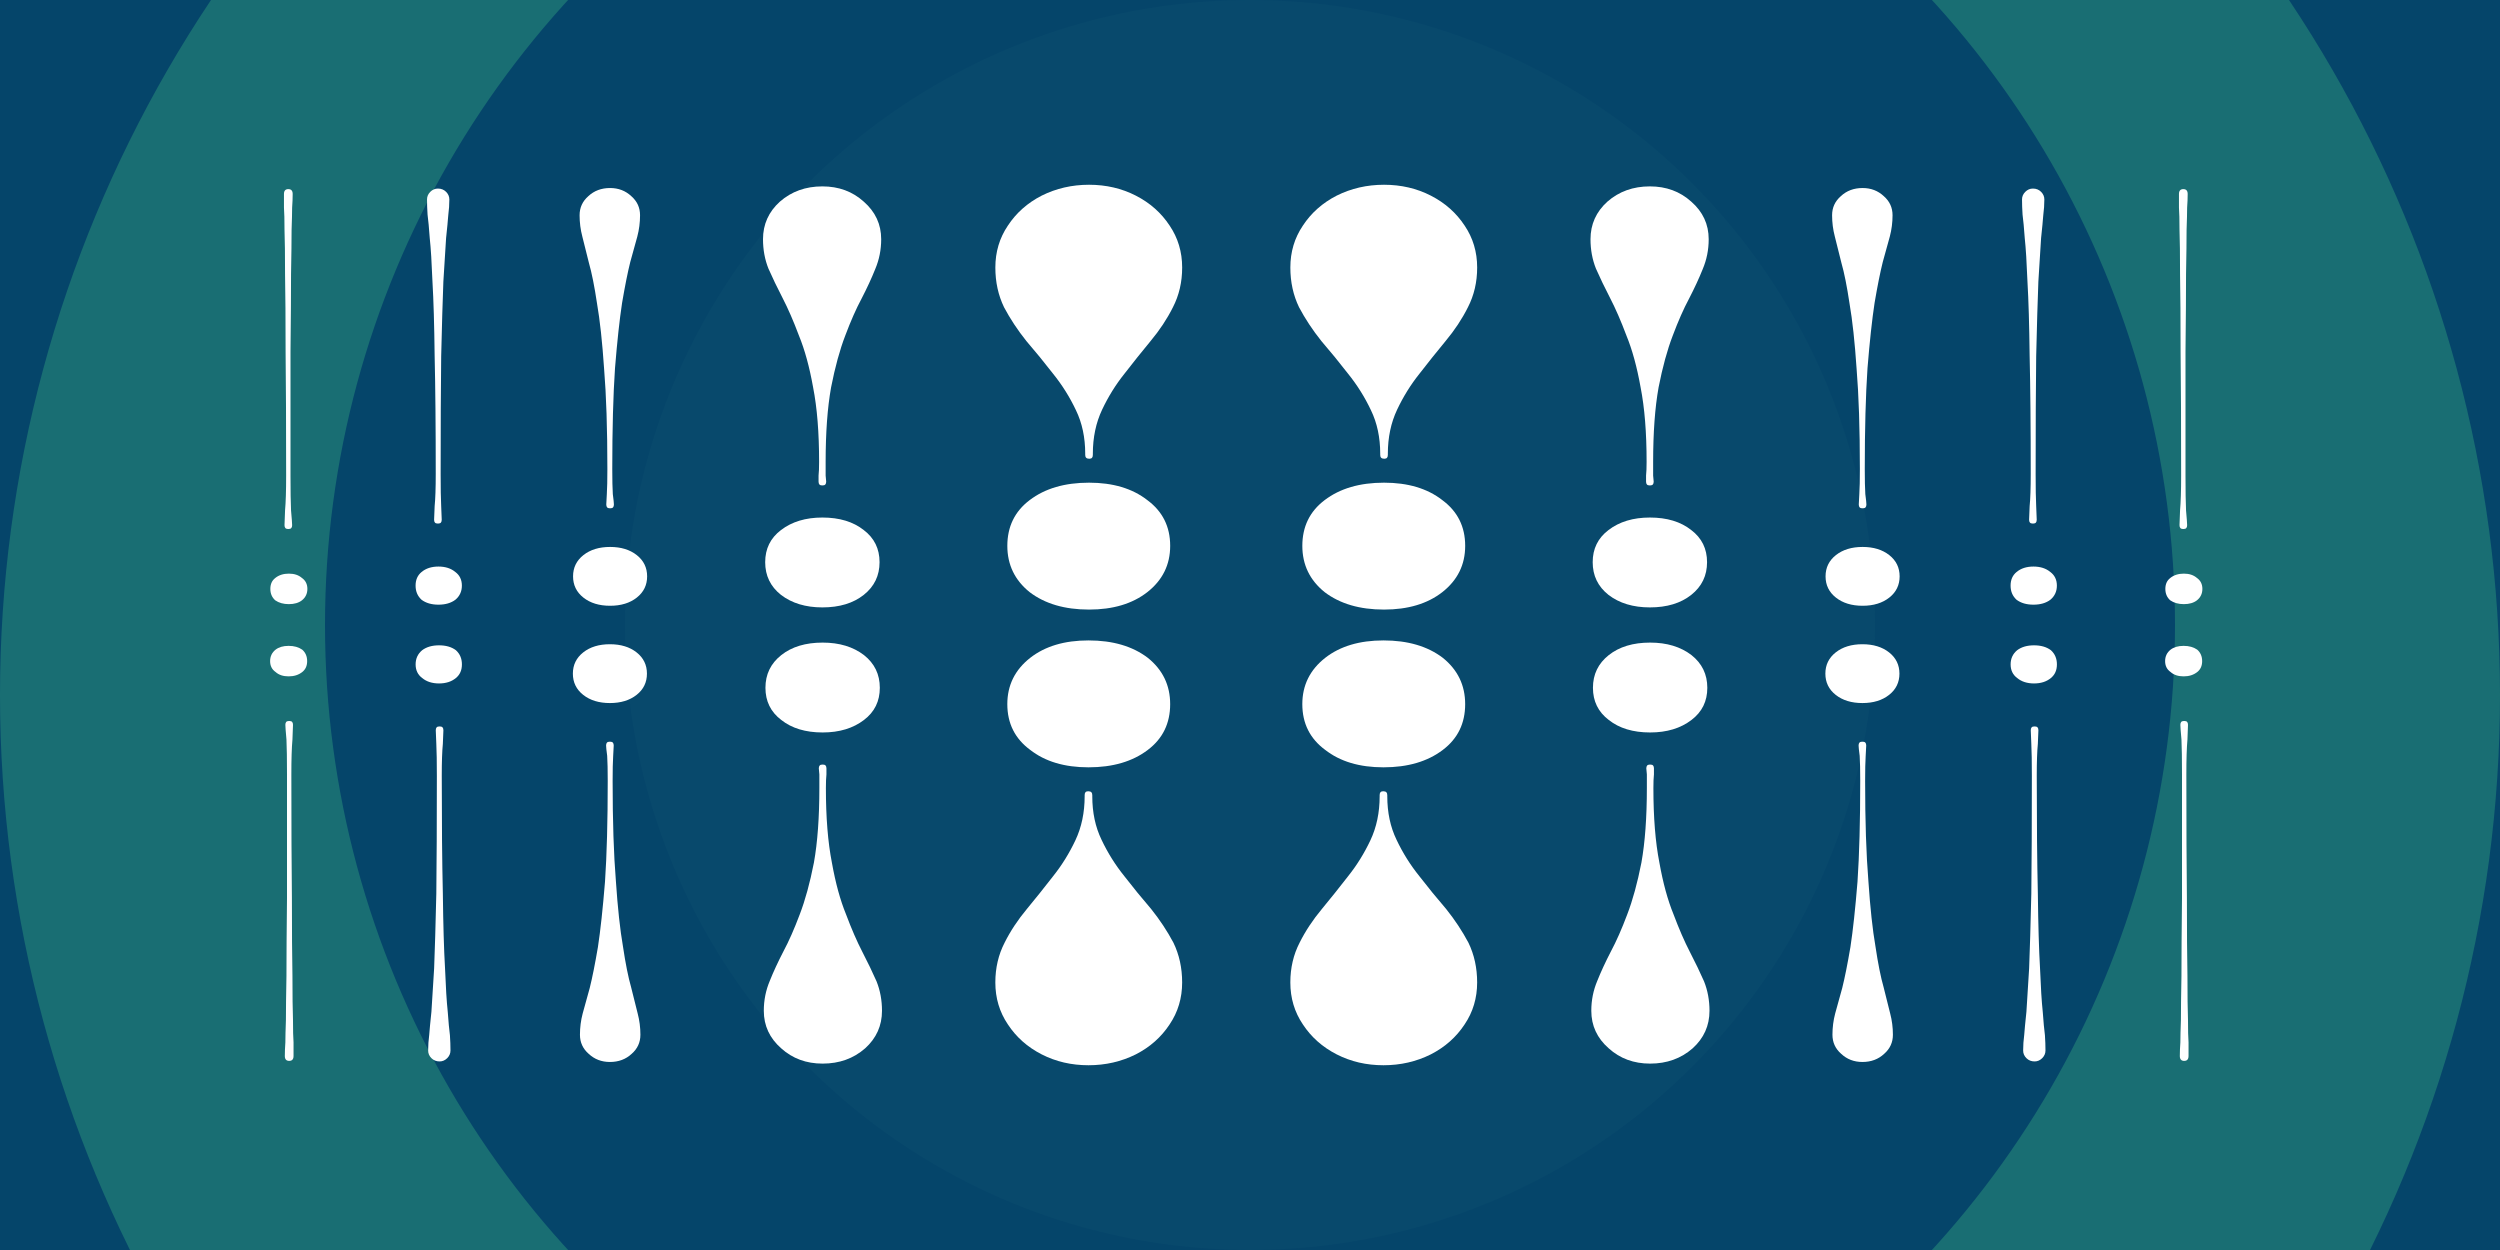 <svg width="1000" height="500" viewBox="0 0 1000 500" fill="none" xmlns="http://www.w3.org/2000/svg">
<g clip-path="url(#clip0_947_137)">
<rect width="1000" height="500" fill="#196E73"/>
<g filter="url(#filter0_f_947_137)">
<circle cx="500" cy="250" r="624" fill="#05456A"/>
</g>
<circle cx="500" cy="250" r="422" fill="#196E73"/>
<g filter="url(#filter1_f_947_137)">
<circle cx="500" cy="278" r="500" fill="#196E73"/>
</g>
<g filter="url(#filter2_f_947_137)">
<circle cx="500" cy="250" r="370" fill="#05456A"/>
</g>
<circle cx="500" cy="250" r="250" fill="#08496C"/>
<path d="M244.037 75.209C247.378 75.209 250.21 76.298 252.534 78.477C254.858 80.51 256.02 83.052 256.02 86.102C256.02 89.007 255.657 91.839 254.93 94.599C254.204 97.358 253.26 100.771 252.098 104.838C251.082 108.905 249.992 114.351 248.83 121.177C247.814 127.858 246.87 136.573 245.998 147.321C245.272 158.068 244.909 171.503 244.909 187.624C244.909 191.982 244.981 195.322 245.127 197.646C245.417 199.825 245.562 201.204 245.562 201.785C245.562 202.802 245.127 203.31 244.255 203.31L243.82 203.31C242.948 203.31 242.512 202.802 242.512 201.785C242.512 201.204 242.585 199.825 242.73 197.646C242.876 195.322 242.948 191.982 242.948 187.624C242.948 171.503 242.512 158.141 241.641 147.538C240.915 136.791 239.971 128.076 238.809 121.395C237.792 114.569 236.703 109.123 235.541 105.056C234.524 100.844 233.653 97.358 232.927 94.599C232.2 91.839 231.837 89.007 231.837 86.102C231.837 83.052 232.999 80.51 235.323 78.477C237.647 76.298 240.552 75.209 244.037 75.209ZM244.037 242.307C239.68 242.307 236.122 241.218 233.362 239.039C230.603 236.861 229.223 234.029 229.223 230.543C229.223 227.057 230.603 224.225 233.362 222.046C236.122 219.868 239.68 218.778 244.037 218.778C248.395 218.778 251.953 219.868 254.713 222.046C257.472 224.225 258.852 227.057 258.852 230.543C258.852 234.029 257.472 236.861 254.713 239.039C251.953 241.218 248.395 242.307 244.037 242.307Z" fill="white"/>
<path d="M744.963 424.791C741.622 424.791 738.79 423.702 736.466 421.523C734.142 419.49 732.98 416.948 732.98 413.898C732.98 410.993 733.343 408.161 734.07 405.401C734.796 402.642 735.74 399.229 736.902 395.162C737.918 391.095 739.008 385.649 740.17 378.823C741.186 372.142 742.13 363.427 743.002 352.679C743.728 341.932 744.091 328.497 744.091 312.376C744.091 308.018 744.019 304.678 743.873 302.354C743.583 300.175 743.438 298.796 743.438 298.215C743.438 297.198 743.873 296.69 744.745 296.69L745.18 296.69C746.052 296.69 746.488 297.198 746.488 298.215C746.488 298.796 746.415 300.175 746.27 302.354C746.125 304.678 746.052 308.018 746.052 312.376C746.052 328.497 746.488 341.859 747.359 352.462C748.085 363.209 749.029 371.924 750.191 378.605C751.208 385.431 752.297 390.877 753.459 394.944C754.476 399.156 755.347 402.642 756.073 405.401C756.8 408.161 757.163 410.993 757.163 413.898C757.163 416.948 756.001 419.49 753.677 421.523C751.353 423.702 748.448 424.791 744.963 424.791ZM744.963 257.693C749.32 257.693 752.878 258.782 755.638 260.961C758.397 263.139 759.777 265.971 759.777 269.457C759.777 272.943 758.397 275.775 755.638 277.954C752.878 280.132 749.32 281.222 744.963 281.222C740.605 281.222 737.047 280.132 734.287 277.954C731.528 275.775 730.148 272.943 730.148 269.457C730.148 265.971 731.528 263.139 734.288 260.961C737.047 258.782 740.605 257.693 744.963 257.693Z" fill="white"/>
<path d="M745.037 75.209C748.378 75.209 751.21 76.298 753.534 78.477C755.858 80.51 757.02 83.052 757.02 86.102C757.02 89.007 756.657 91.839 755.93 94.599C755.204 97.358 754.26 100.771 753.098 104.838C752.082 108.905 750.992 114.351 749.83 121.177C748.814 127.858 747.87 136.573 746.998 147.321C746.272 158.068 745.909 171.503 745.909 187.624C745.909 191.982 745.981 195.322 746.127 197.646C746.417 199.825 746.562 201.204 746.562 201.785C746.562 202.802 746.127 203.31 745.255 203.31L744.82 203.31C743.948 203.31 743.512 202.802 743.512 201.785C743.512 201.204 743.585 199.825 743.73 197.646C743.876 195.322 743.948 191.982 743.948 187.624C743.948 171.503 743.512 158.141 742.641 147.538C741.915 136.791 740.971 128.076 739.809 121.395C738.792 114.569 737.703 109.123 736.541 105.056C735.524 100.844 734.653 97.358 733.927 94.599C733.2 91.839 732.837 89.007 732.837 86.102C732.837 83.052 733.999 80.51 736.323 78.477C738.647 76.298 741.552 75.209 745.037 75.209ZM745.037 242.307C740.68 242.307 737.122 241.218 734.362 239.039C731.603 236.861 730.223 234.029 730.223 230.543C730.223 227.057 731.603 224.225 734.362 222.046C737.122 219.868 740.68 218.778 745.037 218.778C749.395 218.778 752.953 219.868 755.713 222.046C758.472 224.225 759.852 227.057 759.852 230.543C759.852 234.029 758.472 236.861 755.713 239.039C752.953 241.218 749.395 242.307 745.037 242.307Z" fill="white"/>
<path d="M243.963 424.791C240.622 424.791 237.79 423.702 235.466 421.523C233.142 419.49 231.98 416.948 231.98 413.898C231.98 410.993 232.343 408.161 233.07 405.401C233.796 402.642 234.74 399.229 235.902 395.162C236.918 391.095 238.008 385.649 239.17 378.823C240.186 372.142 241.13 363.427 242.002 352.679C242.728 341.932 243.091 328.497 243.091 312.376C243.091 308.018 243.019 304.678 242.873 302.354C242.583 300.175 242.438 298.796 242.438 298.215C242.438 297.198 242.873 296.69 243.745 296.69L244.18 296.69C245.052 296.69 245.488 297.198 245.488 298.215C245.488 298.796 245.415 300.175 245.27 302.354C245.125 304.678 245.052 308.018 245.052 312.376C245.052 328.497 245.488 341.859 246.359 352.462C247.085 363.209 248.029 371.924 249.191 378.605C250.208 385.431 251.297 390.877 252.459 394.944C253.476 399.156 254.347 402.642 255.073 405.401C255.8 408.161 256.163 410.993 256.163 413.898C256.163 416.948 255.001 419.49 252.677 421.523C250.353 423.702 247.448 424.791 243.963 424.791ZM243.963 257.693C248.32 257.693 251.878 258.782 254.638 260.961C257.397 263.139 258.777 265.971 258.777 269.457C258.777 272.943 257.397 275.775 254.638 277.954C251.878 280.132 248.32 281.222 243.963 281.222C239.605 281.222 236.047 280.132 233.287 277.954C230.528 275.775 229.148 272.943 229.148 269.457C229.148 265.971 230.528 263.139 233.288 260.961C236.047 258.782 239.605 257.693 243.963 257.693Z" fill="white"/>
<path d="M328.948 74.555C335.484 74.555 341.003 76.589 345.505 80.656C350.153 84.722 352.477 89.733 352.477 95.688C352.477 99.9 351.678 103.894 350.08 107.67C348.628 111.301 346.813 115.223 344.634 119.435C342.455 123.501 340.277 128.439 338.098 134.249C335.92 139.913 334.031 146.812 332.434 154.946C330.981 163.079 330.255 173.028 330.255 184.792C330.255 187.116 330.255 188.932 330.255 190.239C330.4 191.546 330.473 192.345 330.473 192.635C330.473 193.652 330.037 194.16 329.166 194.16L328.73 194.16C327.859 194.16 327.423 193.652 327.423 192.635C327.423 192.345 327.423 191.546 327.423 190.239C327.568 188.932 327.641 187.116 327.641 184.792C327.641 173.028 326.842 163.079 325.244 154.946C323.792 146.812 321.904 139.913 319.58 134.249C317.402 128.439 315.223 123.429 313.044 119.217C310.866 115.005 308.978 111.083 307.38 107.452C305.928 103.821 305.201 99.9 305.201 95.688C305.201 89.733 307.453 84.722 311.955 80.656C316.603 76.589 322.267 74.555 328.948 74.555ZM328.948 242.961C322.267 242.961 316.748 241.29 312.391 237.95C308.179 234.609 306.073 230.252 306.073 224.878C306.073 219.505 308.179 215.22 312.391 212.025C316.748 208.684 322.267 207.014 328.948 207.014C335.774 207.014 341.293 208.684 345.505 212.025C349.717 215.22 351.823 219.505 351.823 224.878C351.823 230.252 349.717 234.609 345.505 237.95C341.293 241.29 335.774 242.961 328.948 242.961Z" fill="white"/>
<path d="M660.052 425.444C653.516 425.444 647.997 423.411 643.495 419.344C638.847 415.278 636.523 410.267 636.523 404.312C636.523 400.1 637.322 396.106 638.92 392.33C640.372 388.699 642.187 384.777 644.366 380.565C646.545 376.499 648.723 371.561 650.902 365.751C653.08 360.087 654.969 353.188 656.566 345.054C658.019 336.921 658.745 326.972 658.745 315.208C658.745 312.884 658.745 311.068 658.745 309.761C658.6 308.454 658.527 307.655 658.527 307.365C658.527 306.348 658.963 305.84 659.834 305.84L660.27 305.84C661.141 305.84 661.577 306.348 661.577 307.365C661.577 307.655 661.577 308.454 661.577 309.761C661.432 311.068 661.359 312.884 661.359 315.208C661.359 326.972 662.158 336.921 663.756 345.054C665.208 353.188 667.096 360.087 669.42 365.751C671.598 371.561 673.777 376.571 675.956 380.783C678.134 384.995 680.022 388.917 681.62 392.548C683.072 396.179 683.799 400.1 683.799 404.312C683.799 410.267 681.547 415.278 677.045 419.344C672.397 423.411 666.733 425.444 660.052 425.444ZM660.052 257.039C666.733 257.039 672.252 258.71 676.609 262.05C680.821 265.391 682.927 269.748 682.927 275.122C682.927 280.495 680.821 284.78 676.609 287.975C672.252 291.316 666.733 292.986 660.052 292.986C653.226 292.986 647.707 291.316 643.495 287.975C639.283 284.78 637.177 280.495 637.177 275.122C637.177 269.748 639.283 265.391 643.495 262.05C647.707 258.71 653.226 257.039 660.052 257.039Z" fill="white"/>
<path d="M659.948 74.555C666.484 74.555 672.003 76.589 676.505 80.656C681.153 84.722 683.477 89.733 683.477 95.688C683.477 99.9 682.678 103.894 681.08 107.67C679.628 111.301 677.813 115.223 675.634 119.435C673.455 123.501 671.277 128.439 669.098 134.249C666.92 139.913 665.031 146.812 663.434 154.946C661.981 163.079 661.255 173.028 661.255 184.792C661.255 187.116 661.255 188.932 661.255 190.239C661.4 191.546 661.473 192.345 661.473 192.635C661.473 193.652 661.037 194.16 660.166 194.16L659.73 194.16C658.859 194.16 658.423 193.652 658.423 192.635C658.423 192.345 658.423 191.546 658.423 190.239C658.568 188.932 658.641 187.116 658.641 184.792C658.641 173.028 657.842 163.079 656.244 154.946C654.792 146.812 652.904 139.913 650.58 134.249C648.402 128.439 646.223 123.429 644.044 119.217C641.866 115.005 639.978 111.083 638.38 107.452C636.928 103.821 636.201 99.9 636.201 95.688C636.201 89.733 638.453 84.722 642.955 80.656C647.603 76.589 653.267 74.555 659.948 74.555ZM659.948 242.961C653.267 242.961 647.748 241.29 643.391 237.95C639.179 234.609 637.073 230.252 637.073 224.878C637.073 219.505 639.179 215.22 643.391 212.025C647.748 208.684 653.267 207.014 659.948 207.014C666.774 207.014 672.293 208.684 676.505 212.025C680.717 215.22 682.823 219.505 682.823 224.878C682.823 230.252 680.717 234.609 676.505 237.95C672.293 241.29 666.774 242.961 659.948 242.961Z" fill="white"/>
<path d="M329.052 425.444C322.516 425.444 316.997 423.411 312.495 419.344C307.847 415.278 305.523 410.267 305.523 404.312C305.523 400.1 306.322 396.106 307.92 392.33C309.372 388.699 311.187 384.777 313.366 380.565C315.545 376.499 317.723 371.561 319.902 365.751C322.08 360.087 323.969 353.188 325.566 345.054C327.019 336.921 327.745 326.972 327.745 315.208C327.745 312.884 327.745 311.068 327.745 309.761C327.6 308.454 327.527 307.655 327.527 307.365C327.527 306.348 327.963 305.84 328.834 305.84L329.27 305.84C330.141 305.84 330.577 306.348 330.577 307.365C330.577 307.655 330.577 308.454 330.577 309.761C330.432 311.068 330.359 312.884 330.359 315.208C330.359 326.972 331.158 336.921 332.756 345.054C334.208 353.188 336.096 360.087 338.42 365.751C340.598 371.561 342.777 376.571 344.956 380.783C347.134 384.995 349.022 388.917 350.62 392.548C352.072 396.179 352.799 400.1 352.799 404.312C352.799 410.267 350.547 415.278 346.045 419.344C341.397 423.411 335.733 425.444 329.052 425.444ZM329.052 257.039C335.733 257.039 341.252 258.71 345.609 262.05C349.821 265.391 351.927 269.748 351.927 275.122C351.927 280.495 349.821 284.78 345.609 287.975C341.252 291.316 335.733 292.986 329.052 292.986C322.226 292.986 316.707 291.316 312.495 287.975C308.283 284.78 306.177 280.495 306.177 275.122C306.177 269.748 308.283 265.391 312.495 262.05C316.707 258.71 322.226 257.039 329.052 257.039Z" fill="white"/>
<path d="M435.612 73.902C442.439 73.902 448.684 75.354 454.348 78.259C460.013 81.164 464.515 85.158 467.855 90.241C471.196 95.18 472.866 100.771 472.866 107.017C472.866 112.826 471.632 118.127 469.163 122.92C466.839 127.568 463.861 132.07 460.23 136.428C456.745 140.64 453.259 144.997 449.773 149.499C446.287 153.856 443.31 158.649 440.841 163.878C438.372 169.106 437.137 174.989 437.137 181.524L437.137 181.96C437.137 182.977 436.702 183.485 435.83 183.485L435.612 183.485C434.596 183.485 434.087 182.977 434.087 181.96L434.087 181.524C434.087 174.989 432.853 169.179 430.384 164.096C427.915 158.867 424.865 154.002 421.234 149.499C417.748 144.997 414.189 140.64 410.559 136.428C407.073 132.07 404.095 127.568 401.626 122.92C399.302 118.127 398.141 112.826 398.141 107.017C398.141 100.771 399.811 95.18 403.151 90.241C406.492 85.158 410.994 81.164 416.659 78.259C422.468 75.354 428.786 73.902 435.612 73.902ZM435.612 243.832C425.881 243.832 417.966 241.508 411.866 236.861C405.911 232.068 402.933 225.895 402.933 218.343C402.933 210.645 405.911 204.545 411.866 200.042C417.966 195.395 425.881 193.071 435.612 193.071C445.198 193.071 452.968 195.395 458.923 200.042C465.023 204.545 468.073 210.645 468.073 218.343C468.073 225.895 465.023 232.068 458.923 236.861C452.968 241.508 445.198 243.832 435.612 243.832Z" fill="white"/>
<path d="M553.388 426.098C546.561 426.098 540.316 424.646 534.652 421.741C528.987 418.836 524.485 414.842 521.145 409.759C517.804 404.82 516.134 399.229 516.134 392.983C516.134 387.174 517.368 381.873 519.837 377.08C522.161 372.432 525.139 367.93 528.77 363.572C532.255 359.36 535.741 355.003 539.227 350.501C542.713 346.144 545.69 341.351 548.159 336.122C550.628 330.894 551.863 325.011 551.863 318.476L551.863 318.04C551.863 317.023 552.298 316.515 553.17 316.515L553.388 316.515C554.404 316.515 554.913 317.023 554.913 318.04L554.913 318.476C554.913 325.011 556.147 330.821 558.616 335.904C561.085 341.133 564.135 345.998 567.766 350.501C571.252 355.003 574.811 359.36 578.441 363.572C581.927 367.93 584.905 372.432 587.374 377.08C589.698 381.873 590.859 387.174 590.859 392.983C590.859 399.229 589.189 404.82 585.849 409.759C582.508 414.842 578.006 418.836 572.341 421.741C566.532 424.646 560.214 426.098 553.388 426.098ZM553.388 256.168C563.119 256.168 571.034 258.492 577.134 263.139C583.089 267.932 586.067 274.105 586.067 281.657C586.067 289.355 583.089 295.455 577.134 299.958C571.034 304.605 563.119 306.929 553.388 306.929C543.802 306.929 536.032 304.605 530.077 299.958C523.977 295.455 520.927 289.355 520.927 281.657C520.927 274.105 523.977 267.932 530.077 263.139C536.032 258.492 543.802 256.168 553.388 256.168Z" fill="white"/>
<path d="M553.612 73.902C560.439 73.902 566.684 75.354 572.348 78.259C578.013 81.164 582.515 85.158 585.855 90.241C589.196 95.18 590.866 100.771 590.866 107.017C590.866 112.826 589.632 118.127 587.163 122.92C584.839 127.568 581.861 132.07 578.23 136.428C574.745 140.64 571.259 144.997 567.773 149.499C564.287 153.856 561.31 158.649 558.841 163.878C556.372 169.106 555.137 174.989 555.137 181.524L555.137 181.96C555.137 182.977 554.702 183.485 553.83 183.485L553.612 183.485C552.596 183.485 552.087 182.977 552.087 181.96L552.087 181.524C552.087 174.989 550.853 169.179 548.384 164.096C545.915 158.867 542.865 154.002 539.234 149.499C535.748 144.997 532.189 140.64 528.559 136.428C525.073 132.07 522.095 127.568 519.626 122.92C517.302 118.127 516.141 112.826 516.141 107.017C516.141 100.771 517.811 95.18 521.151 90.241C524.492 85.158 528.994 81.164 534.659 78.259C540.468 75.354 546.786 73.902 553.612 73.902ZM553.612 243.832C543.881 243.832 535.966 241.508 529.866 236.861C523.911 232.068 520.933 225.895 520.933 218.343C520.933 210.645 523.911 204.545 529.866 200.042C535.966 195.395 543.881 193.071 553.612 193.071C563.198 193.071 570.968 195.395 576.923 200.042C583.023 204.545 586.073 210.645 586.073 218.343C586.073 225.895 583.023 232.068 576.923 236.861C570.968 241.508 563.198 243.832 553.612 243.832Z" fill="white"/>
<path d="M435.388 426.098C428.561 426.098 422.316 424.646 416.652 421.741C410.987 418.836 406.485 414.842 403.145 409.759C399.804 404.82 398.134 399.229 398.134 392.983C398.134 387.174 399.368 381.873 401.837 377.08C404.161 372.432 407.139 367.93 410.77 363.572C414.255 359.36 417.741 355.003 421.227 350.501C424.713 346.144 427.69 341.351 430.159 336.122C432.628 330.894 433.863 325.011 433.863 318.476L433.863 318.04C433.863 317.023 434.298 316.515 435.17 316.515L435.388 316.515C436.404 316.515 436.913 317.023 436.913 318.04L436.913 318.476C436.913 325.011 438.147 330.821 440.616 335.904C443.085 341.133 446.135 345.998 449.766 350.501C453.252 355.003 456.811 359.36 460.441 363.572C463.927 367.93 466.905 372.432 469.374 377.08C471.698 381.873 472.859 387.174 472.859 392.983C472.859 399.229 471.189 404.82 467.849 409.759C464.508 414.842 460.006 418.836 454.341 421.741C448.532 424.646 442.214 426.098 435.388 426.098ZM435.388 256.168C445.119 256.168 453.034 258.492 459.134 263.139C465.089 267.932 468.067 274.105 468.067 281.657C468.067 289.355 465.089 295.455 459.134 299.958C453.034 304.605 445.119 306.929 435.388 306.929C425.802 306.929 418.032 304.605 412.077 299.958C405.977 295.455 402.927 289.355 402.927 281.657C402.927 274.105 405.977 267.932 412.077 263.139C418.032 258.492 425.802 256.168 435.388 256.168Z" fill="white"/>
<path d="M175.166 75.427C176.474 75.427 177.563 75.863 178.434 76.734C179.306 77.606 179.741 78.622 179.741 79.784C179.741 81.817 179.596 83.924 179.306 86.102C179.16 88.135 178.87 91.186 178.434 95.252C178.144 99.319 177.781 105.128 177.345 112.681C177.055 120.088 176.764 130.037 176.474 142.528C176.328 154.873 176.256 170.559 176.256 189.585C176.256 195.25 176.328 199.534 176.474 202.439C176.619 205.344 176.691 207.159 176.691 207.885C176.691 208.902 176.256 209.41 175.384 209.41L174.949 209.41C174.077 209.41 173.641 208.902 173.641 207.885C173.641 207.159 173.714 205.344 173.859 202.439C174.15 199.534 174.295 195.25 174.295 189.585C174.295 170.559 174.15 154.873 173.859 142.528C173.714 130.037 173.424 120.088 172.988 112.681C172.697 105.128 172.334 99.319 171.899 95.252C171.608 91.186 171.318 88.063 171.027 85.884C170.882 83.706 170.809 81.672 170.809 79.784C170.809 78.622 171.245 77.606 172.116 76.734C172.988 75.863 174.004 75.427 175.166 75.427ZM175.384 241.871C172.625 241.871 170.373 241.218 168.631 239.911C167.033 238.458 166.234 236.57 166.234 234.246C166.234 231.923 167.033 230.107 168.631 228.8C170.373 227.347 172.625 226.621 175.384 226.621C178.144 226.621 180.395 227.347 182.138 228.8C183.881 230.107 184.752 231.923 184.752 234.246C184.752 236.57 183.881 238.458 182.138 239.911C180.395 241.218 178.144 241.871 175.384 241.871Z" fill="white"/>
<path d="M813.834 424.573C812.526 424.573 811.437 424.137 810.566 423.266C809.694 422.394 809.259 421.378 809.259 420.216C809.259 418.182 809.404 416.077 809.694 413.898C809.84 411.865 810.13 408.815 810.566 404.748C810.856 400.681 811.219 394.872 811.655 387.319C811.945 379.912 812.236 369.963 812.526 357.472C812.672 345.127 812.744 329.441 812.744 310.415C812.744 304.75 812.672 300.466 812.526 297.561C812.381 294.656 812.309 292.841 812.309 292.115C812.309 291.098 812.744 290.59 813.616 290.59L814.051 290.59C814.923 290.59 815.359 291.098 815.359 292.115C815.359 292.841 815.286 294.656 815.141 297.561C814.85 300.466 814.705 304.75 814.705 310.415C814.705 329.441 814.85 345.127 815.141 357.472C815.286 369.963 815.576 379.912 816.012 387.319C816.303 394.872 816.666 400.681 817.101 404.748C817.392 408.815 817.682 411.937 817.973 414.116C818.118 416.294 818.191 418.328 818.191 420.216C818.191 421.378 817.755 422.394 816.884 423.266C816.012 424.137 814.996 424.573 813.834 424.573ZM813.616 258.129C816.375 258.129 818.627 258.782 820.369 260.089C821.967 261.542 822.766 263.43 822.766 265.754C822.766 268.077 821.967 269.893 820.369 271.2C818.627 272.653 816.375 273.379 813.616 273.379C810.856 273.379 808.605 272.653 806.862 271.2C805.119 269.893 804.248 268.077 804.248 265.754C804.248 263.43 805.119 261.542 806.862 260.089C808.605 258.782 810.856 258.129 813.616 258.129Z" fill="white"/>
<path d="M813.166 75.427C814.474 75.427 815.563 75.863 816.434 76.734C817.306 77.606 817.741 78.622 817.741 79.784C817.741 81.817 817.596 83.924 817.306 86.102C817.16 88.135 816.87 91.186 816.434 95.252C816.144 99.319 815.781 105.128 815.345 112.681C815.055 120.088 814.764 130.037 814.474 142.528C814.328 154.873 814.256 170.559 814.256 189.585C814.256 195.25 814.328 199.534 814.474 202.439C814.619 205.344 814.691 207.159 814.691 207.885C814.691 208.902 814.256 209.41 813.384 209.41L812.949 209.41C812.077 209.41 811.641 208.902 811.641 207.885C811.641 207.159 811.714 205.344 811.859 202.439C812.15 199.534 812.295 195.25 812.295 189.585C812.295 170.559 812.15 154.873 811.859 142.528C811.714 130.037 811.424 120.088 810.988 112.681C810.697 105.128 810.334 99.319 809.899 95.252C809.608 91.186 809.318 88.063 809.027 85.884C808.882 83.706 808.809 81.672 808.809 79.784C808.809 78.622 809.245 77.606 810.116 76.734C810.988 75.863 812.004 75.427 813.166 75.427ZM813.384 241.871C810.625 241.871 808.373 241.218 806.631 239.911C805.033 238.458 804.234 236.57 804.234 234.246C804.234 231.923 805.033 230.107 806.631 228.8C808.373 227.347 810.625 226.621 813.384 226.621C816.144 226.621 818.395 227.347 820.138 228.8C821.881 230.107 822.752 231.923 822.752 234.246C822.752 236.57 821.881 238.458 820.138 239.911C818.395 241.218 816.144 241.871 813.384 241.871Z" fill="white"/>
<path d="M175.834 424.573C174.526 424.573 173.437 424.137 172.566 423.266C171.694 422.394 171.259 421.378 171.259 420.216C171.259 418.182 171.404 416.077 171.694 413.898C171.84 411.865 172.13 408.815 172.566 404.748C172.856 400.681 173.219 394.872 173.655 387.319C173.945 379.912 174.236 369.963 174.526 357.472C174.672 345.127 174.744 329.441 174.744 310.415C174.744 304.75 174.672 300.466 174.526 297.561C174.381 294.656 174.309 292.841 174.309 292.115C174.309 291.098 174.744 290.59 175.616 290.59L176.051 290.59C176.923 290.59 177.359 291.098 177.359 292.115C177.359 292.841 177.286 294.656 177.141 297.561C176.85 300.466 176.705 304.75 176.705 310.415C176.705 329.441 176.85 345.127 177.141 357.472C177.286 369.963 177.576 379.912 178.012 387.319C178.303 394.872 178.666 400.681 179.101 404.748C179.392 408.815 179.682 411.937 179.973 414.116C180.118 416.294 180.191 418.328 180.191 420.216C180.191 421.378 179.755 422.394 178.884 423.266C178.012 424.137 176.996 424.573 175.834 424.573ZM175.616 258.129C178.375 258.129 180.627 258.782 182.369 260.089C183.967 261.542 184.766 263.43 184.766 265.754C184.766 268.077 183.967 269.893 182.369 271.2C180.627 272.653 178.375 273.379 175.616 273.379C172.856 273.379 170.605 272.653 168.862 271.2C167.119 269.893 166.248 268.077 166.248 265.754C166.248 263.43 167.119 261.542 168.862 260.089C170.605 258.782 172.856 258.129 175.616 258.129Z" fill="white"/>
<path d="M115.328 75.645C116.49 75.645 117.071 76.298 117.071 77.606C117.071 79.203 116.998 81.019 116.853 83.052C116.853 84.94 116.78 87.918 116.635 91.984C116.635 96.051 116.563 101.933 116.417 109.631C116.417 117.329 116.345 127.713 116.2 140.785C116.2 153.711 116.2 170.196 116.2 190.239C116.2 196.339 116.272 200.987 116.417 204.182C116.708 207.377 116.853 209.338 116.853 210.064C116.853 211.081 116.417 211.589 115.546 211.589L115.11 211.589C114.239 211.589 113.803 211.081 113.803 210.064C113.803 209.338 113.876 207.377 114.021 204.182C114.311 200.987 114.457 196.339 114.457 190.239C114.457 170.196 114.384 153.711 114.239 140.785C114.239 127.713 114.166 117.329 114.021 109.631C114.021 101.933 113.948 96.051 113.803 91.984C113.803 87.918 113.73 84.94 113.585 83.052C113.585 81.019 113.585 79.203 113.585 77.606C113.585 76.298 114.166 75.645 115.328 75.645ZM115.546 241.654C113.367 241.654 111.552 241.145 110.099 240.129C108.792 238.967 108.139 237.442 108.139 235.554C108.139 233.665 108.792 232.213 110.099 231.196C111.552 230.034 113.367 229.453 115.546 229.453C117.725 229.453 119.467 230.034 120.775 231.196C122.227 232.213 122.953 233.665 122.953 235.554C122.953 237.442 122.227 238.967 120.775 240.129C119.467 241.145 117.725 241.654 115.546 241.654Z" fill="white"/>
<path d="M873.672 424.355C872.51 424.355 871.929 423.702 871.929 422.394C871.929 420.797 872.002 418.981 872.147 416.948C872.147 415.06 872.22 412.082 872.365 408.016C872.365 403.949 872.437 398.067 872.583 390.369C872.583 382.671 872.655 372.287 872.8 359.215C872.8 346.289 872.8 329.804 872.801 309.761C872.801 303.661 872.728 299.013 872.583 295.818C872.292 292.623 872.147 290.662 872.147 289.936C872.147 288.919 872.583 288.411 873.454 288.411L873.89 288.411C874.761 288.411 875.197 288.919 875.197 289.936C875.197 290.662 875.124 292.623 874.979 295.818C874.689 299.013 874.543 303.661 874.543 309.761C874.543 329.804 874.616 346.289 874.761 359.215C874.761 372.287 874.834 382.671 874.979 390.369C874.979 398.067 875.052 403.949 875.197 408.016C875.197 412.082 875.27 415.06 875.415 416.948C875.415 418.981 875.415 420.797 875.415 422.394C875.415 423.702 874.834 424.355 873.672 424.355ZM873.454 258.346C875.633 258.346 877.448 258.855 878.901 259.871C880.208 261.033 880.861 262.558 880.861 264.446C880.861 266.335 880.208 267.787 878.901 268.804C877.448 269.966 875.633 270.547 873.454 270.547C871.275 270.547 869.533 269.966 868.225 268.804C866.773 267.787 866.047 266.335 866.047 264.446C866.047 262.558 866.773 261.033 868.225 259.871C869.533 258.855 871.276 258.346 873.454 258.346Z" fill="white"/>
<path d="M873.328 75.645C874.49 75.645 875.071 76.298 875.071 77.606C875.071 79.203 874.998 81.019 874.853 83.052C874.853 84.94 874.78 87.918 874.635 91.984C874.635 96.051 874.563 101.933 874.417 109.631C874.417 117.329 874.345 127.713 874.2 140.785C874.2 153.711 874.2 170.196 874.2 190.239C874.2 196.339 874.272 200.987 874.417 204.182C874.708 207.377 874.853 209.338 874.853 210.064C874.853 211.081 874.417 211.589 873.546 211.589L873.11 211.589C872.239 211.589 871.803 211.081 871.803 210.064C871.803 209.338 871.876 207.377 872.021 204.182C872.311 200.987 872.457 196.339 872.457 190.239C872.457 170.196 872.384 153.711 872.239 140.785C872.239 127.713 872.166 117.329 872.021 109.631C872.021 101.933 871.948 96.051 871.803 91.984C871.803 87.918 871.73 84.94 871.585 83.052C871.585 81.019 871.585 79.203 871.585 77.606C871.585 76.298 872.166 75.645 873.328 75.645ZM873.546 241.654C871.367 241.654 869.552 241.145 868.099 240.129C866.792 238.967 866.139 237.442 866.139 235.554C866.139 233.665 866.792 232.213 868.099 231.196C869.552 230.034 871.367 229.453 873.546 229.453C875.725 229.453 877.467 230.034 878.775 231.196C880.227 232.213 880.953 233.665 880.953 235.554C880.953 237.442 880.227 238.967 878.775 240.129C877.467 241.145 875.725 241.654 873.546 241.654Z" fill="white"/>
<path d="M115.672 424.355C114.51 424.355 113.929 423.702 113.929 422.394C113.929 420.797 114.002 418.981 114.147 416.948C114.147 415.06 114.22 412.082 114.365 408.016C114.365 403.949 114.437 398.067 114.583 390.369C114.583 382.671 114.655 372.287 114.8 359.215C114.8 346.289 114.8 329.804 114.801 309.761C114.801 303.661 114.728 299.013 114.583 295.818C114.292 292.623 114.147 290.662 114.147 289.936C114.147 288.919 114.583 288.411 115.454 288.411L115.89 288.411C116.761 288.411 117.197 288.919 117.197 289.936C117.197 290.662 117.124 292.623 116.979 295.818C116.689 299.013 116.543 303.661 116.543 309.761C116.543 329.804 116.616 346.289 116.761 359.215C116.761 372.287 116.834 382.671 116.979 390.369C116.979 398.067 117.052 403.949 117.197 408.016C117.197 412.082 117.27 415.06 117.415 416.948C117.415 418.981 117.415 420.797 117.415 422.394C117.415 423.702 116.834 424.355 115.672 424.355ZM115.454 258.346C117.633 258.346 119.448 258.855 120.901 259.871C122.208 261.033 122.861 262.558 122.861 264.446C122.861 266.335 122.208 267.787 120.901 268.804C119.448 269.966 117.633 270.547 115.454 270.547C113.275 270.547 111.533 269.966 110.225 268.804C108.773 267.787 108.047 266.335 108.047 264.446C108.047 262.558 108.773 261.033 110.225 259.871C111.533 258.855 113.276 258.346 115.454 258.346Z" fill="white"/>
</g>
<defs>
<filter id="filter0_f_947_137" x="-324" y="-574" width="1648" height="1648" filterUnits="userSpaceOnUse" color-interpolation-filters="sRGB">
<feFlood flood-opacity="0" result="BackgroundImageFix"/>
<feBlend mode="normal" in="SourceGraphic" in2="BackgroundImageFix" result="shape"/>
<feGaussianBlur stdDeviation="100" result="effect1_foregroundBlur_947_137"/>
</filter>
<filter id="filter1_f_947_137" x="-200" y="-422" width="1400" height="1400" filterUnits="userSpaceOnUse" color-interpolation-filters="sRGB">
<feFlood flood-opacity="0" result="BackgroundImageFix"/>
<feBlend mode="normal" in="SourceGraphic" in2="BackgroundImageFix" result="shape"/>
<feGaussianBlur stdDeviation="100" result="effect1_foregroundBlur_947_137"/>
</filter>
<filter id="filter2_f_947_137" x="-70" y="-320" width="1140" height="1140" filterUnits="userSpaceOnUse" color-interpolation-filters="sRGB">
<feFlood flood-opacity="0" result="BackgroundImageFix"/>
<feBlend mode="normal" in="SourceGraphic" in2="BackgroundImageFix" result="shape"/>
<feGaussianBlur stdDeviation="100" result="effect1_foregroundBlur_947_137"/>
</filter>
<clipPath id="clip0_947_137">
<rect width="1000" height="500" fill="white"/>
</clipPath>
</defs>
</svg>
